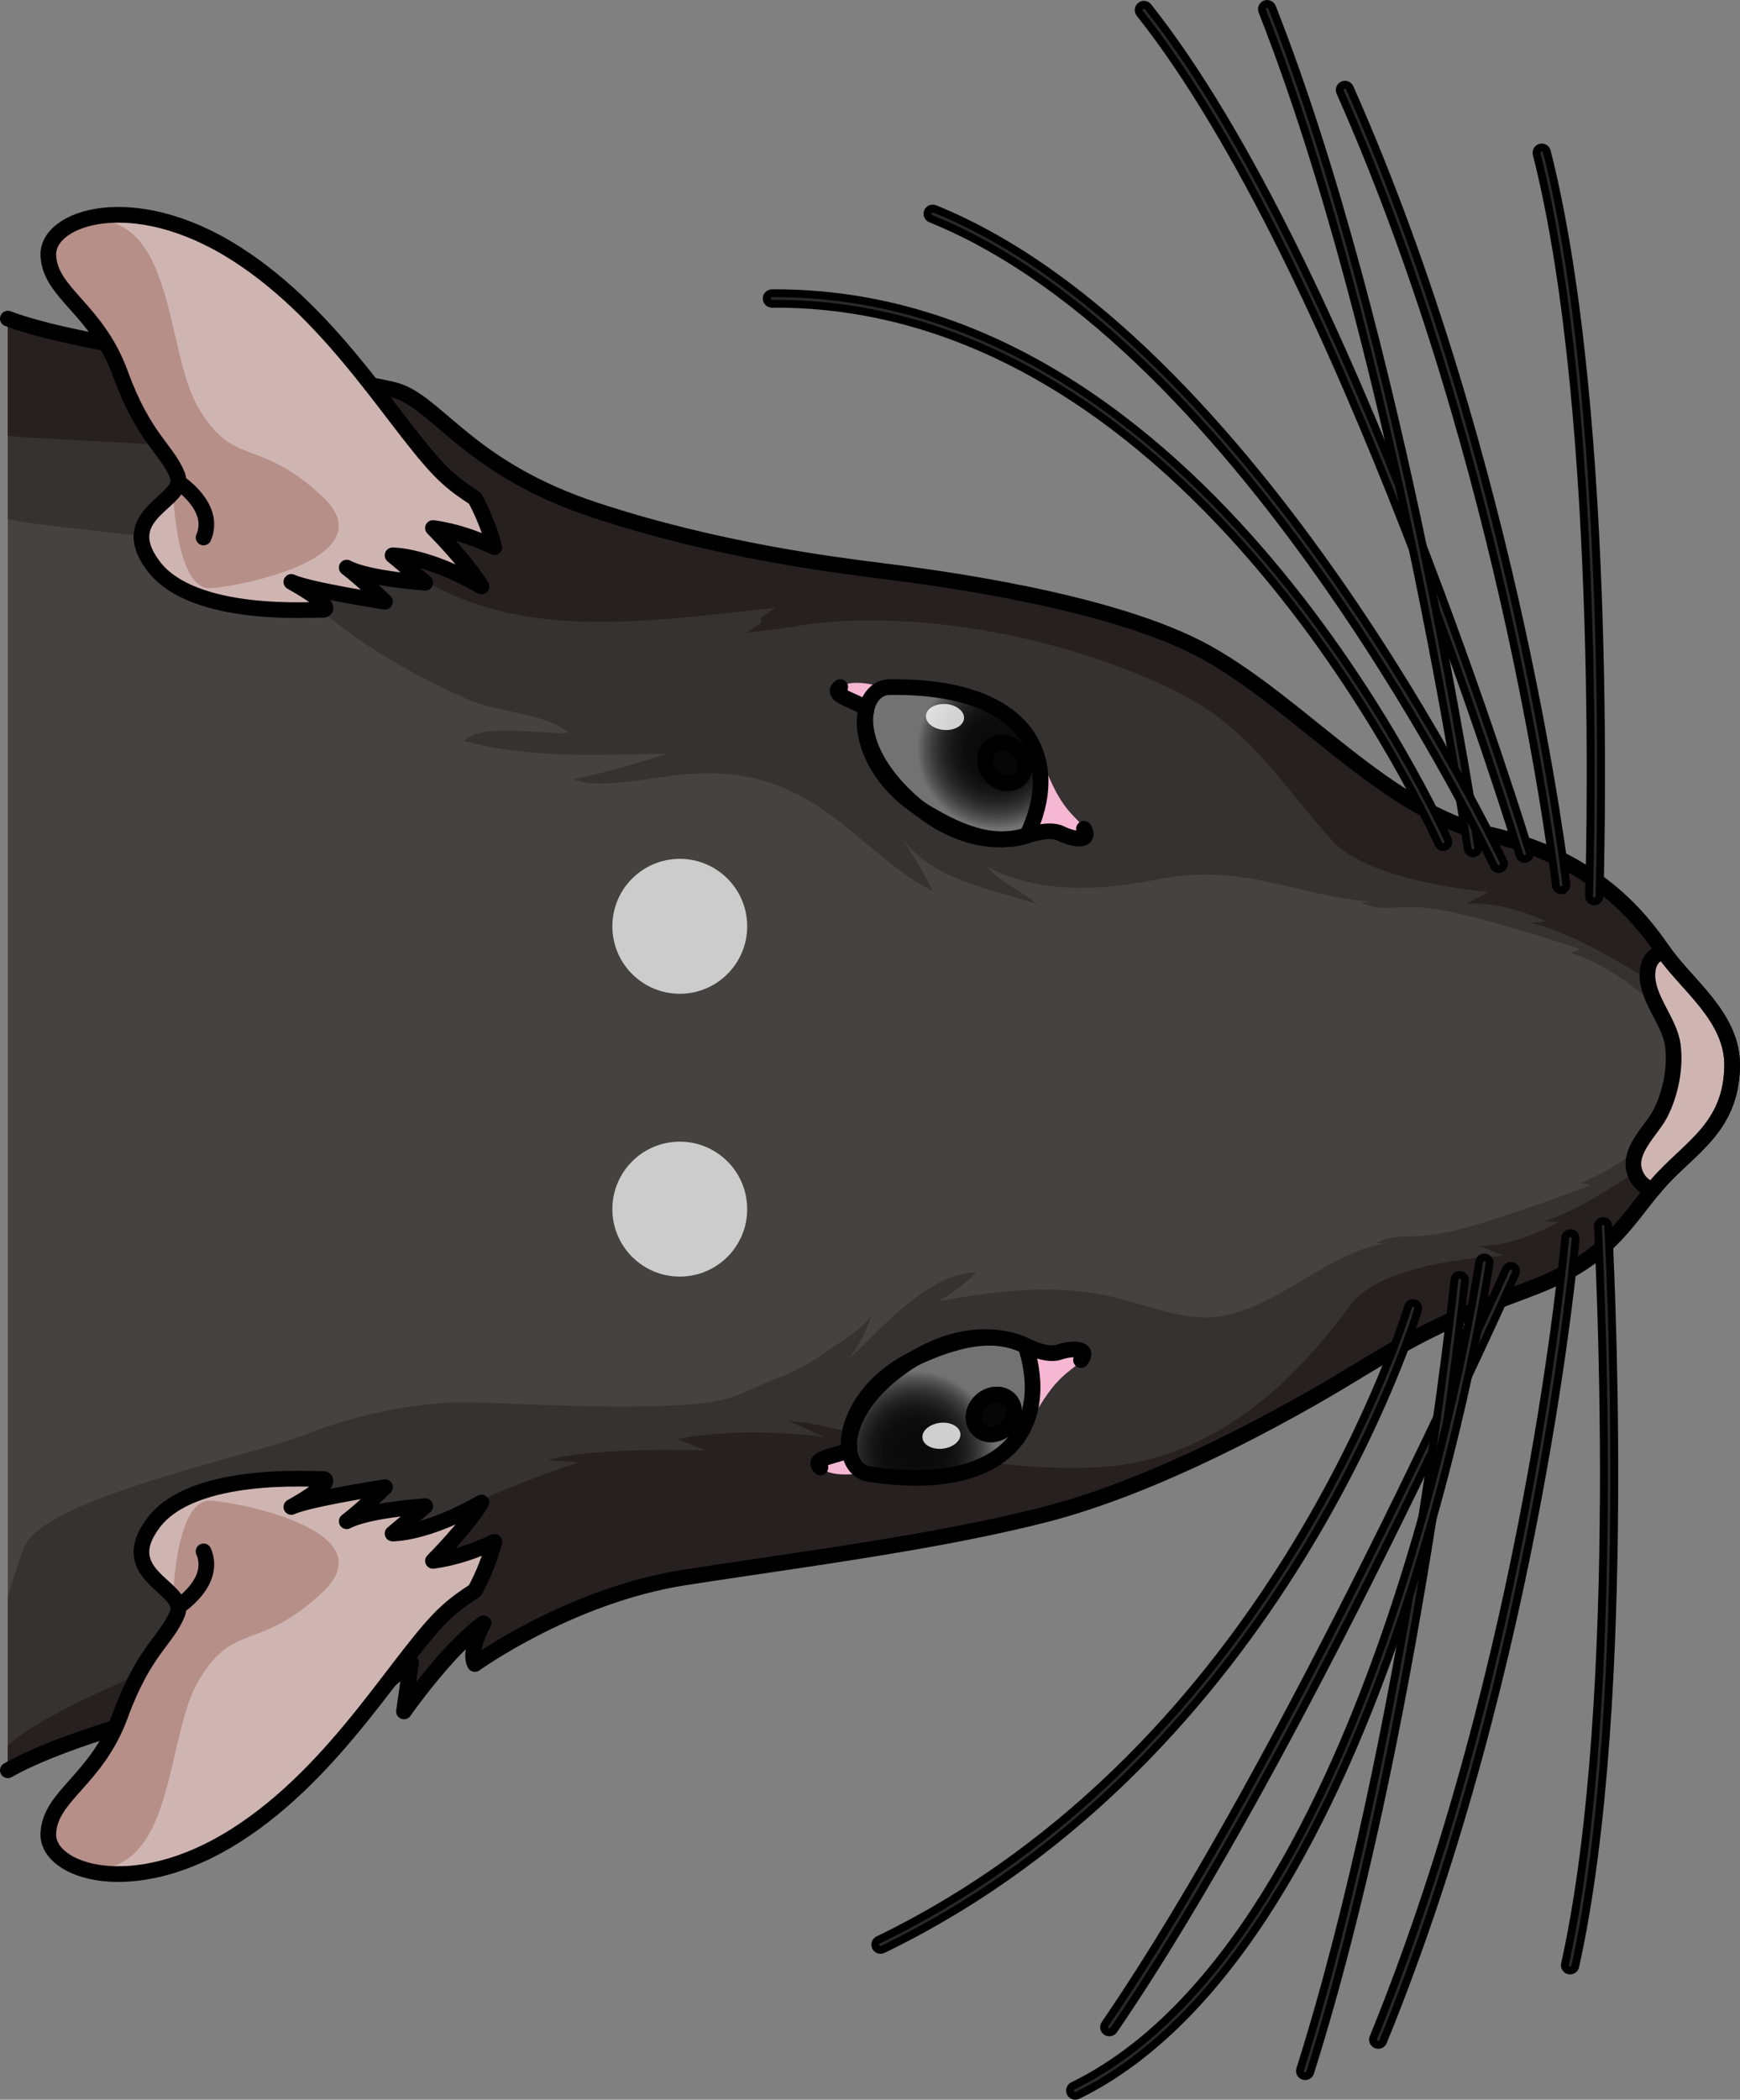 <?xml version="1.0" encoding="utf-8"?>
<!-- Generator: Adobe Illustrator 16.0.0, SVG Export Plug-In . SVG Version: 6.00 Build 0)  -->
<!DOCTYPE svg PUBLIC "-//W3C//DTD SVG 1.1//EN" "http://www.w3.org/Graphics/SVG/1.1/DTD/svg11.dtd">
<svg version="1.1" id="Layer_1" xmlns="http://www.w3.org/2000/svg" xmlns:xlink="http://www.w3.org/1999/xlink" x="0px" y="0px"
	 width="111.128px" height="134.003px" viewBox="0 0 111.128 134.003" enable-background="new 0 0 111.128 134.003"
	 xml:space="preserve">
<rect x="0" y="0" width="111.128" height="134.003" fill="#808080" stroke="none"/>
<g>
	<g>
		<g>
			<g>
				<g>
					<path fill="#464241" d="M106.188,60.654c-1.508-2.215-4.536-5.936-11.06-7.396c-6.524-1.466-11.895-8.119-17.957-11.547
						c-6.064-3.424-17.784-4.885-20.937-5.285c-3.15-0.4-10.46-1.309-18.226-3.867c-7.768-2.557-9.87-6.506-12.427-7.537
						C23.496,24.178,6.215,22.505,0.5,20.334v92.645c5.948-3.403,22.97-6.665,22.97-6.665l-1.658,3.459l4.439-3.688l-0.451,3.137
						c0,0,2.738-3.922,5.082-5.627c-1.04,1.916-0.553,2.602-0.553,2.602s6.063-4.379,13.381-5.523
						c4.568-0.713,9.65-1.396,14.551-2.252c2.946-0.514,5.826-1.088,8.49-1.77c7.096-1.816,15.237-6.271,19.687-8.986
						c4.507-2.75,6.268-3.549,11.305-5.429c5.033-1.878,6.089-4.329,8.106-6.66c2.019-2.331,4.701-3.545,4.778-7.512
						C110.687,64.89,107.697,62.867,106.188,60.654z"/>
					<path fill="#363232" d="M106.188,60.654c-1.508-2.215-4.536-5.936-11.06-7.396c-6.524-1.466-11.895-8.119-17.957-11.547
						c-6.064-3.424-17.784-4.885-20.937-5.285c-3.15-0.4-10.46-1.309-18.226-3.867c-7.768-2.557-9.87-6.506-12.427-7.537
						C23.495,24.178,6.217,22.505,0.5,20.332v12.791c1.842,0.575,15.914,1.464,17.023,2.801c3.28,3.951,7.598,6.594,12.344,8.707
						c1.919,0.855,5.061,0.889,6.438,2.143c-1.781,0.115-5.438-0.674-6.683,0.504c4.175,1.154,8.673,0.889,13.032,0.82
						c-2.005,0.604-4.018,1.246-6.056,1.621c1.579,0.738,5.221-0.158,7.163-0.311c2.502-0.195,4.697,0.049,7.053,1.217
						c3.273,1.625,5.586,4.639,8.748,6.244c-0.473-1.074-1.266-2.258-1.951-3.407c1.835,2.711,5.762,3.257,8.629,4.241
						c-1.051-0.896-2.27-1.324-3.193-2.377c3.307,1.736,7.311,1.512,10.785,0.816c5.629-1.129,8.608,0.967,13.791,1.42
						c-0.169-0.002-0.395,0.01-0.679,0.059c1.776,0.758,2.195-0.131,5.462,0.525c3.27,0.656,8.535,2.436,8.535,2.436s0,0-0.617,0.23
						c3.277,1.029,6.111,4.029,6.111,4.029s-0.137-0.283-0.449-0.794c0.175,0.286,0.627,0.505,0.845,0.797
						c0.221,0.297,0.332,0.621,0.484,0.951c0.319,0.688,0.475,1.345,0.478,2.115c0.004,0.9-0.544,1.702-0.535,2.563
						c0,0.332,0.064,0.56-0.1,0.873c-0.191,0.37-0.653,0.527-0.839,0.85c0.272-0.475,0.387-0.734,0.387-0.734
						s-2.595,2.863-5.782,4.023c0.633,0.158,0.633,0.158,0.633,0.158s-5.111,1.979-8.319,2.808c-3.207,0.83-3.693,0.078-5.405,0.883
						c0.288,0.021,0.512,0.015,0.682-0.001c-4.107,0.644-7.84,5.141-12.111,4.723c-1.939-0.189-3.706-0.932-5.63-1.35
						c-3.642-0.789-7.305-0.295-10.829,0.328c0.887-0.518,1.696-1.09,2.404-1.836c-3.018,0.064-5.978,3.506-8.088,5.482
						c0.623-0.879,1.126-1.836,1.416-2.857c-0.228,0.803-2.48,2.127-3.165,2.619c-1.056,0.76-2.101,1.229-3.294,1.684
						c-1.141,0.436-2.099,1.025-3.33,1.266c-1.271,0.25-2.574,0.299-3.865,0.34c-3.943,0.123-7.904-0.117-11.846-0.23
						c-3.405-0.098-7.604,0.816-10.768,2.08c-3.367,1.346-16.715,4.025-17.902,7.229c-0.338,0.912-0.658,1.979-1.006,3.098v11.071
						c5.948-3.403,22.97-6.665,22.97-6.665l-1.658,3.459l4.439-3.688l-0.451,3.137c0,0,2.738-3.922,5.082-5.627
						c-1.04,1.916-0.553,2.602-0.553,2.602s6.063-4.379,13.381-5.523c4.568-0.713,9.65-1.396,14.551-2.252
						c2.946-0.514,5.826-1.088,8.49-1.77c7.096-1.816,15.237-6.271,19.687-8.986c4.507-2.75,6.268-3.549,11.305-5.429
						c5.033-1.878,6.089-4.329,8.106-6.66c2.019-2.331,4.701-3.545,4.778-7.512C110.687,64.89,107.697,62.867,106.188,60.654z"/>
					<path fill="#272021" d="M107.988,72.144c0,0-5.663,4.648-9.376,5.807c0.889,0.039,0.889,0.039,0.889,0.039
						s-2.495,1.518-4.976,1.531c1.498,0.626,1.498,0.626,1.498,0.626s-7.577,0.231-9.748,3.112
						c-2.172,2.877-7.471,9.918-16.142,10.383c-8.672,0.465-16.105-2.799-19.745-2.947c2.247,1.012,2.247,1.012,2.247,1.012
						s-5.189-0.732-9.369,0.137c1.781,0.715,1.781,0.715,1.781,0.715s-7.047-0.232-10.066,0.619
						c1.936,0.154,1.936,0.154,1.936,0.154s-10.221,3.33-13.703,6.891C20.8,102.69,4.665,107.645,0.5,111.385v1.593
						c5.949-3.404,22.97-6.664,22.97-6.664l-1.658,3.459l4.439-3.688l-0.451,3.137c0,0,2.738-3.922,5.082-5.627
						c-1.04,1.916-0.553,2.602-0.553,2.602s6.063-4.379,13.381-5.523c4.568-0.713,9.65-1.396,14.551-2.252
						c2.946-0.514,5.826-1.088,8.49-1.77c7.096-1.816,15.237-6.271,19.687-8.986c4.507-2.75,6.268-3.549,11.305-5.429
						c5.033-1.878,6.089-4.329,8.106-6.66c0.198-0.229,0.404-0.444,0.613-0.655c0.037-0.04,0.077-0.079,0.114-0.117
						c0.188-0.188,0.377-0.372,0.567-0.551c0.486-0.459,0.97-0.902,1.415-1.371L107.988,72.144z"/>
					<path fill="#272021" d="M108.156,63.005c-0.146-0.165-0.287-0.323-0.432-0.482c-0.133-0.153-0.27-0.305-0.402-0.455
						c-0.018-0.023-0.04-0.046-0.059-0.068c-0.013-0.014-0.022-0.026-0.035-0.039c-0.199-0.229-0.391-0.455-0.574-0.683
						c-0.024-0.032-0.051-0.064-0.078-0.101c-0.136-0.174-0.268-0.349-0.388-0.523c-1.508-2.215-4.536-5.936-11.06-7.396
						c-6.524-1.466-11.895-8.119-17.957-11.547c-6.064-3.424-17.784-4.885-20.937-5.285c-3.15-0.4-10.46-1.309-18.226-3.867
						c-7.768-2.557-9.87-6.506-12.427-7.537c-0.201-0.082-0.442-0.174-0.699-0.271c-0.24-0.09-0.504-0.186-0.781-0.285
						c-2.564-0.927-18.954-2.363-23.603-4.13v7.467c1.477,0.249,15.215,0.653,16.896,1.31c2.399,1.777,4.507,3.52,5.864,4.908
						c7.332,7.5,16.863,5.736,26.283,4.77c-2.109,1.264,0.239,0.336-1.854,1.564c1.938-0.123,3.705-0.564,5.625-0.684
						c7.039-0.436,14.854,1.199,21.239,4.174c5.183,2.414,6.884,5.712,10.511,9.782c2.399,2.693,10.01,3.303,10.01,3.303
						s0,0-1.44,0.749c2.472-0.189,5.083,1.117,5.083,1.117s0,0-0.882,0.115c3.795,0.852,10.86,5.847,10.86,5.847
						s0.293-0.768,0.277-0.786L108.156,63.005z"/>
					<path fill="#CFB5B1" d="M105.849,75.577c2.019-2.331,4.701-3.545,4.778-7.512c0.059-3.135-2.852-5.146-4.377-7.326
						c-0.574,0.139-0.999,0.536-1.033,1.396c-0.067,1.588,1.406,3.011,1.619,4.561c0.192,1.409-0.138,3.063-0.774,4.326
						c-0.604,1.201-2.297,2.508-1.56,4.018c0.219,0.453,0.588,0.736,1.037,0.906C105.641,75.821,105.744,75.698,105.849,75.577z"/>
					<path fill="none" stroke="#000000" stroke-linecap="round" stroke-linejoin="round" stroke-miterlimit="10" d="M105.849,75.577
						c2.019-2.331,4.701-3.545,4.778-7.512c0.059-3.135-2.852-5.146-4.377-7.326c-0.574,0.139-0.999,0.536-1.033,1.396
						c-0.067,1.588,1.406,3.011,1.619,4.561c0.192,1.409-0.138,3.063-0.774,4.326c-0.604,1.201-2.297,2.508-1.56,4.018
						c0.219,0.453,0.588,0.736,1.037,0.906C105.641,75.821,105.744,75.698,105.849,75.577z"/>
					<path fill="none" stroke="#000000" stroke-linecap="round" stroke-linejoin="round" stroke-miterlimit="10" d="M0.5,112.979
						c5.948-3.403,22.97-6.665,22.97-6.665l-1.658,3.459l4.439-3.688l-0.451,3.137c0,0,2.738-3.922,5.082-5.627
						c-1.04,1.916-0.553,2.602-0.553,2.602s6.063-4.379,13.381-5.523c4.568-0.713,9.65-1.396,14.551-2.252
						c2.946-0.514,5.826-1.088,8.49-1.77c7.096-1.816,15.237-6.271,19.687-8.986c4.507-2.75,6.268-3.549,11.305-5.429
						c5.033-1.878,6.089-4.329,8.106-6.66c2.019-2.331,4.701-3.545,4.778-7.512c0.06-3.175-2.93-5.198-4.438-7.411
						c-1.508-2.215-4.536-5.936-11.06-7.396c-6.524-1.466-11.895-8.119-17.957-11.547c-6.064-3.424-17.784-4.885-20.937-5.285
						c-3.15-0.4-10.46-1.309-18.226-3.867c-7.768-2.557-9.87-6.506-12.427-7.537C23.496,24.178,6.215,22.505,0.5,20.334"/>
					<g>
						<path fill="#F6B7D2" d="M65.489,85.869c0,0,1.345,0.703,2.138,0.426c0.794-0.273,2.014-0.314,1.414,0.502
							c-0.597,0.818-1.563,0.752-3.262,4.051c-2.546,4.949-10.495,3.121-10.495,3.121s-2.095,0.447-2.887-0.314
							c-0.788-0.766,1.735-0.77,1.551-1.418c-0.188-0.65,0.709-3.883,4.794-5.701C62.828,84.708,64.506,85.492,65.489,85.869z"/>
						
							<radialGradient id="SVGID_1_" cx="5594.221" cy="2953.638" r="5.523" gradientTransform="matrix(-0.566 0.825 -0.825 -0.566 5661.548 -2850.911)" gradientUnits="userSpaceOnUse">
							<stop  offset="0.173" style="stop-color:#0A0A0A"/>
							<stop  offset="0.369" style="stop-color:#0D0D0D"/>
							<stop  offset="0.508" style="stop-color:#161616"/>
							<stop  offset="0.63" style="stop-color:#262626"/>
							<stop  offset="0.742" style="stop-color:#3C3C3C"/>
							<stop  offset="0.846" style="stop-color:#585858"/>
							<stop  offset="0.921" style="stop-color:#727272"/>
						</radialGradient>
						<path fill="url(#SVGID_1_)" d="M65.489,85.869c0,0-3.287-1.816-7.718,1.232c-4.426,3.051-4.102,6.693-2.262,6.973
							C64.477,95.433,67.137,90.853,65.489,85.869z"/>
						<path fill="none" stroke="#000000" stroke-linecap="round" stroke-linejoin="round" stroke-miterlimit="10" d="M65.489,85.869
							c0,0-3.287-1.816-7.718,1.232c-4.426,3.051-4.102,6.693-2.262,6.973C64.477,95.433,67.137,90.853,65.489,85.869z"/>
						<path opacity="0.8" fill="#FFFFFF" d="M58.927,91.841c-0.11-0.445,0.333-0.898,0.995-1.02c0.659-0.121,1.287,0.146,1.4,0.592
							c0.114,0.441-0.33,0.904-0.992,1.023C59.669,92.556,59.041,92.291,58.927,91.841z"/>
						<path fill="none" stroke="#000000" stroke-linecap="round" stroke-linejoin="round" stroke-miterlimit="10" d="M52.397,93.654
							c-0.788-0.766,2.028-0.738,1.84-1.389c-0.187-0.65,0.42-3.912,4.505-5.73c4.086-1.826,5.764-1.043,6.747-0.666
							c0,0,1.345,0.703,2.138,0.426c0.794-0.273,2.014-0.314,1.414,0.502"/>
						<path fill="none" stroke="#000000" stroke-linecap="round" stroke-linejoin="round" stroke-miterlimit="10" d="M64.262,91.156
							c0.564-0.508,0.668-1.314,0.234-1.805c-0.44-0.486-1.254-0.469-1.819,0.037c-0.564,0.508-0.666,1.311-0.229,1.799
							C62.887,91.675,63.697,91.658,64.262,91.156z"/>
					</g>
					<g>
						<path fill="#F6B7D2" d="M65.584,53.33c0,0,1.428-0.516,2.176-0.133c0.75,0.379,1.951,0.586,1.471-0.307
							c-0.482-0.891-1.449-0.955-2.686-4.453c-1.854-5.25-9.977-4.512-9.977-4.512s-2.014-0.727-2.904-0.078
							c-0.883,0.65,1.617,0.998,1.346,1.615c-0.273,0.619,0.178,3.939,3.98,6.295C62.791,54.121,64.559,53.57,65.584,53.33z"/>
						
							<radialGradient id="SVGID_2_" cx="1062.648" cy="5634.081" r="5.523" gradientTransform="matrix(-0.449 -0.893 -0.893 0.449 5572.04 -1532.954)" gradientUnits="userSpaceOnUse">
							<stop  offset="0.173" style="stop-color:#0A0A0A"/>
							<stop  offset="0.369" style="stop-color:#0D0D0D"/>
							<stop  offset="0.508" style="stop-color:#161616"/>
							<stop  offset="0.63" style="stop-color:#262626"/>
							<stop  offset="0.742" style="stop-color:#3C3C3C"/>
							<stop  offset="0.846" style="stop-color:#585858"/>
							<stop  offset="0.921" style="stop-color:#727272"/>
						</radialGradient>
						<path fill="url(#SVGID_2_)" d="M65.584,53.33c0,0-3.502,1.355-7.48-2.264c-3.973-3.621-3.158-7.186-1.297-7.213
							C65.875,43.718,67.891,48.615,65.584,53.33z"/>
						<path fill="none" stroke="#000000" stroke-linecap="round" stroke-linejoin="round" stroke-miterlimit="10" d="M65.584,53.33
							c0,0-3.502,1.355-7.48-2.264c-3.973-3.621-3.158-7.186-1.297-7.213C65.875,43.718,67.891,48.615,65.584,53.33z"/>
						<path opacity="0.8" fill="#FFFFFF" d="M59.135,45.742c-0.025-0.459,0.496-0.82,1.17-0.814c0.67,0.006,1.236,0.387,1.264,0.846
							c0.029,0.457-0.496,0.826-1.166,0.816C59.73,46.583,59.162,46.205,59.135,45.742z"/>
						<path fill="none" stroke="#000000" stroke-linecap="round" stroke-linejoin="round" stroke-miterlimit="10" d="M53.664,43.847
							c-0.883,0.65,1.912,1.006,1.637,1.625c-0.273,0.619-0.113,3.93,3.689,6.285c3.801,2.363,5.568,1.813,6.594,1.572
							c0,0,1.428-0.516,2.176-0.133c0.75,0.379,1.951,0.586,1.471-0.307"/>
						<path fill="#060606" d="M65.084,47.925c0.49,0.58,0.482,1.395-0.014,1.818c-0.5,0.424-1.305,0.297-1.797-0.281
							c-0.49-0.58-0.482-1.389,0.018-1.813C63.791,47.224,64.592,47.351,65.084,47.925z"/>
						<path fill="#060606" d="M64.262,91.156c0.564-0.508,0.668-1.314,0.234-1.805c-0.44-0.486-1.254-0.469-1.819,0.037
							c-0.564,0.508-0.666,1.311-0.229,1.799C62.887,91.675,63.697,91.658,64.262,91.156z"/>
						<path fill="none" stroke="#000000" stroke-linecap="round" stroke-linejoin="round" stroke-miterlimit="10" d="M64.262,91.156
							c0.564-0.508,0.668-1.314,0.234-1.805c-0.44-0.486-1.254-0.469-1.819,0.037c-0.564,0.508-0.666,1.311-0.229,1.799
							C62.887,91.675,63.697,91.658,64.262,91.156z"/>
						<path fill="none" stroke="#000000" stroke-linecap="round" stroke-linejoin="round" stroke-miterlimit="10" d="M65.084,47.925
							c0.49,0.58,0.482,1.395-0.014,1.818c-0.5,0.424-1.305,0.297-1.797-0.281c-0.49-0.58-0.482-1.389,0.018-1.813
							C63.791,47.224,64.592,47.351,65.084,47.925z"/>
					</g>
					<g>
						<path fill="#292929" stroke="#000000" stroke-width="0.5" stroke-miterlimit="10" d="M98.136,9.704
							c0.017-0.132,0.111-0.247,0.248-0.282c0.18-0.047,0.36,0.062,0.407,0.24c4.363,17.178,3.37,47.2,3.363,47.538
							c-0.01,0.187-0.159,0.331-0.343,0.325c-0.185,0-0.33-0.154-0.326-0.341c0.009-0.336,0.999-30.269-3.343-47.357
							C98.131,9.786,98.13,9.743,98.136,9.704z"/>
						<path fill="#292929" stroke="#000000" stroke-width="0.5" stroke-miterlimit="10" d="M72.725,0.611
							c0.007-0.087,0.051-0.175,0.125-0.234c0.146-0.115,0.355-0.091,0.471,0.055c12.861,16.2,24.209,53.486,24.365,53.943
							c0.062,0.176-0.032,0.363-0.208,0.424c-0.174,0.059-0.365-0.033-0.425-0.207c-0.156-0.457-11.469-37.635-24.258-53.742
							C72.74,0.777,72.717,0.695,72.725,0.611z"/>
						<path fill="#292929" stroke="#000000" stroke-width="0.5" stroke-miterlimit="10" d="M48.968,19.021
							c0.016-0.17,0.157-0.304,0.332-0.305c27.574-0.202,42.964,34.488,43.164,34.846c0.091,0.162,0.03,0.365-0.13,0.454
							c-0.161,0.091-0.365,0.03-0.454-0.13c-0.199-0.357-15.399-34.699-42.575-34.498c-0.184,0-0.337-0.148-0.337-0.334
							C48.968,19.042,48.968,19.033,48.968,19.021z"/>
						<path fill="#292929" stroke="#000000" stroke-width="0.5" stroke-miterlimit="10" d="M80.595,0.554
							c0.011-0.121,0.088-0.233,0.21-0.281c0.172-0.066,0.368,0.018,0.436,0.188c8.252,20.909,13.113,53.295,13.164,53.616
							c0.027,0.182-0.098,0.354-0.283,0.382c-0.181,0.026-0.352-0.099-0.381-0.282c-0.047-0.321-4.896-32.634-13.124-53.47
							C80.597,0.658,80.592,0.605,80.595,0.554z"/>
						<path fill="#292929" stroke="#000000" stroke-width="0.5" stroke-miterlimit="10" d="M85.565,5.702
							c0.016-0.114,0.087-0.217,0.197-0.267c0.17-0.075,0.366,0.003,0.442,0.172c10.659,23.997,13.801,50.568,13.832,50.835
							c0.023,0.187-0.111,0.351-0.296,0.372c-0.183,0.021-0.349-0.111-0.371-0.294c-0.028-0.265-3.161-26.743-13.776-50.642
							C85.567,5.819,85.559,5.761,85.565,5.702z"/>
						<path fill="#292929" stroke="#000000" stroke-width="0.5" stroke-miterlimit="10" d="M59.235,13.613
							c0.003-0.031,0.01-0.064,0.024-0.097c0.07-0.171,0.265-0.253,0.436-0.183c20.421,8.26,36.172,41.324,36.328,41.656
							c0.078,0.166,0.006,0.367-0.16,0.446c-0.167,0.077-0.366,0.007-0.445-0.162c-0.154-0.329-15.797-33.159-35.973-41.319
							C59.305,13.898,59.225,13.756,59.235,13.613z"/>
					</g>
					<g>
						<path fill="#292929" stroke="#000000" stroke-width="0.5" stroke-miterlimit="10" d="M102.166,78.008
							c0.062-0.056,0.146-0.086,0.236-0.082c0.186,0.011,0.327,0.167,0.317,0.353c-0.016,0.295,1.729,29.934-2.114,47.215
							c-0.038,0.182-0.218,0.293-0.399,0.254c-0.182-0.04-0.294-0.219-0.255-0.4c3.831-17.226,2.084-46.809,2.101-47.104
							C102.056,78.149,102.1,78.066,102.166,78.008z"/>
						<path fill="#292929" stroke="#000000" stroke-width="0.5" stroke-miterlimit="10" d="M96.271,80.868
							c0.097-0.084,0.234-0.109,0.354-0.054c0.172,0.075,0.246,0.271,0.172,0.441c-0.14,0.313-13.988,31.275-25.672,48.305
							c-0.104,0.153-0.314,0.191-0.467,0.088c-0.152-0.105-0.191-0.314-0.086-0.466c11.65-16.981,25.475-47.889,25.613-48.199
							C96.207,80.937,96.235,80.899,96.271,80.868z"/>
						<path fill="#292929" stroke="#000000" stroke-width="0.5" stroke-miterlimit="10" d="M90.025,83.239
							c0.082-0.071,0.199-0.103,0.314-0.069c0.178,0.051,0.278,0.238,0.227,0.414c-0.083,0.285-8.592,28.439-34.184,40.824
							c-0.166,0.08-0.366,0.01-0.446-0.155c-0.081-0.167-0.013-0.369,0.155-0.446c25.328-12.255,33.75-40.131,33.834-40.41
							C89.941,83.332,89.979,83.28,90.025,83.239z"/>
						<path fill="#292929" stroke="#000000" stroke-width="0.5" stroke-miterlimit="10" d="M93.005,81.443
							c0.065-0.057,0.152-0.086,0.246-0.08c0.184,0.014,0.321,0.177,0.308,0.359c-0.024,0.328-3.104,29.109-9.883,50.543
							c-0.055,0.178-0.244,0.273-0.418,0.221c-0.178-0.058-0.275-0.243-0.219-0.422c6.754-21.361,9.826-50.064,9.853-50.393
							C92.899,81.581,92.94,81.501,93.005,81.443z"/>
						<path fill="#292929" stroke="#000000" stroke-width="0.5" stroke-miterlimit="10" d="M100.073,78.784
							c0.066-0.058,0.155-0.089,0.249-0.081c0.186,0.016,0.32,0.177,0.307,0.361c-0.023,0.268-2.363,26.924-12.296,51.233
							c-0.069,0.171-0.263,0.251-0.434,0.183c-0.171-0.07-0.254-0.266-0.185-0.436c9.894-24.216,12.226-50.771,12.248-51.037
							C99.971,78.919,100.013,78.839,100.073,78.784z"/>
						<path fill="#292929" stroke="#000000" stroke-width="0.5" stroke-miterlimit="10" d="M94.578,80.332
							c0.07-0.062,0.167-0.093,0.268-0.08c0.184,0.026,0.312,0.197,0.284,0.381c-0.062,0.432-6.477,43.403-26.309,53.088
							c-0.167,0.081-0.367,0.011-0.45-0.154c-0.082-0.166-0.014-0.364,0.154-0.447c19.521-9.527,25.88-52.155,25.942-52.583
							C94.479,80.453,94.521,80.382,94.578,80.332z"/>
					</g>
				</g>
			</g>
		</g>
		<g>
			<g>
				<path fill="#CFB5B1" d="M27.652,33.698c1.398,0.184,2.738,0.655,3.92,1.218c-0.293-1.08-0.704-2.122-1.238-3.115
					c-0.613-0.391-1.222-0.821-1.791-1.337c-2.947-2.682-6.91-10.114-13.48-14.288C8.498,12,2.975,13.874,3.086,16.304
					c0.109,2.432,3.086,3.395,4.602,7.544c1.512,4.146,2.996,4.838,3.647,6.497c0.64,1.664-4.083,2.373-1.546,5.764
					c2.533,3.395,10.254,2.767,10.755,2.813c0.491,0.049,0.44-0.457-1.936-1.785c1.048,0.502,5.983,1.266,5.983,1.266
					s-1.465-1.438-2.447-2.179c1.338,0.722,5.018,0.966,5.018,0.966l-2.09-1.748c0,0,2.156-0.046,5.676,1.985
					C29.84,35.888,27.652,33.698,27.652,33.698z"/>
				<path fill="#B68F89" d="M11.335,30.345c-0.651-1.659-2.136-2.352-3.647-6.497c-1.516-4.149-4.492-5.112-4.602-7.544
					c-0.061-1.283,0.585-1.97,3.225-2.264c4.844,0.345,4.338,8.545,6.35,11.968c2.277,3.888,3.793,1.826,7.914,5.663
					c4.113,3.838-4.945,5.706-7.09,5.871s-2.389-5.54-2.389-5.54l-0.604-0.03C11.076,31.444,11.568,30.956,11.335,30.345z"/>
				<path fill="none" stroke="#000000" stroke-linecap="round" stroke-linejoin="round" stroke-miterlimit="10" d="M27.652,33.698
					c1.398,0.184,2.738,0.655,3.92,1.218c-0.293-1.08-0.704-2.122-1.238-3.115c-0.613-0.391-1.222-0.821-1.791-1.337
					c-2.947-2.682-6.91-10.114-13.48-14.288C8.498,12,2.975,13.874,3.086,16.304c0.109,2.432,3.086,3.395,4.602,7.544
					c1.512,4.146,2.996,4.838,3.647,6.497c0.64,1.664-4.083,2.373-1.546,5.764c2.533,3.395,10.254,2.767,10.755,2.813
					c0.491,0.049,0.44-0.457-1.936-1.785c1.048,0.502,5.983,1.266,5.983,1.266s-1.465-1.438-2.447-2.179
					c1.338,0.722,5.018,0.966,5.018,0.966l-2.09-1.748c0,0,2.156-0.046,5.676,1.985C29.84,35.888,27.652,33.698,27.652,33.698z"/>
				<path fill="none" stroke="#000000" stroke-linecap="round" stroke-linejoin="round" stroke-miterlimit="10" d="M11.373,30.763
					c0,0,2.479,1.577,1.629,3.54"/>
			</g>
			<g>
				<path fill="#CFB5B1" d="M27.652,99.614c1.398-0.184,2.738-0.655,3.92-1.218c-0.293,1.08-0.704,2.122-1.238,3.115
					c-0.613,0.391-1.222,0.821-1.791,1.337c-2.947,2.682-6.91,10.114-13.48,14.288c-6.564,4.175-12.088,2.302-11.977-0.129
					c0.109-2.432,3.086-3.395,4.602-7.544c1.512-4.146,2.996-4.838,3.647-6.497c0.64-1.664-4.083-2.373-1.546-5.764
					c2.533-3.395,10.254-2.767,10.755-2.813c0.491-0.049,0.44,0.457-1.936,1.785c1.048-0.502,5.983-1.266,5.983-1.266
					s-1.465,1.438-2.447,2.179c1.338-0.722,5.018-0.966,5.018-0.966l-2.09,1.748c0,0,2.156,0.046,5.676-1.985
					C29.84,97.423,27.652,99.614,27.652,99.614z"/>
				<path fill="#B68F89" d="M11.335,102.966c-0.651,1.659-2.136,2.352-3.647,6.497c-1.516,4.149-4.492,5.112-4.602,7.544
					c-0.061,1.283,0.585,1.97,3.225,2.264c4.844-0.345,4.338-8.545,6.35-11.968c2.277-3.888,3.793-1.826,7.914-5.663
					c4.113-3.838-4.945-5.706-7.09-5.871s-2.389,5.54-2.389,5.54l-0.604,0.03C11.076,101.868,11.568,102.356,11.335,102.966z"/>
				<path fill="none" stroke="#000000" stroke-linecap="round" stroke-linejoin="round" stroke-miterlimit="10" d="M27.652,99.614
					c1.398-0.184,2.738-0.655,3.92-1.218c-0.293,1.08-0.704,2.122-1.238,3.115c-0.613,0.391-1.222,0.821-1.791,1.337
					c-2.947,2.682-6.91,10.114-13.48,14.288c-6.564,4.175-12.088,2.302-11.977-0.129c0.109-2.432,3.086-3.395,4.602-7.544
					c1.512-4.146,2.996-4.838,3.647-6.497c0.64-1.664-4.083-2.373-1.546-5.764c2.533-3.395,10.254-2.767,10.755-2.813
					c0.491-0.049,0.44,0.457-1.936,1.785c1.048-0.502,5.983-1.266,5.983-1.266s-1.465,1.438-2.447,2.179
					c1.338-0.722,5.018-0.966,5.018-0.966l-2.09,1.748c0,0,2.156,0.046,5.676-1.985C29.84,97.423,27.652,99.614,27.652,99.614z"/>
				<path fill="none" stroke="#000000" stroke-linecap="round" stroke-linejoin="round" stroke-miterlimit="10" d="M11.373,102.548
					c0,0,2.479-1.577,1.629-3.54"/>
			</g>
		</g>
	</g>
	<path id="changecolor_9_" fill="#CCCCCC" d="M43.416,63.422c2.377,0,4.305-1.928,4.305-4.306c0-2.377-1.928-4.305-4.305-4.305
		c-2.379,0-4.306,1.928-4.306,4.305C39.11,61.495,41.037,63.422,43.416,63.422z M43.416,72.86c-2.379,0-4.306,1.928-4.306,4.305
		c0,2.378,1.927,4.306,4.306,4.306c2.377,0,4.305-1.928,4.305-4.306C47.721,74.788,45.793,72.86,43.416,72.86z"/>
</g>
</svg>

